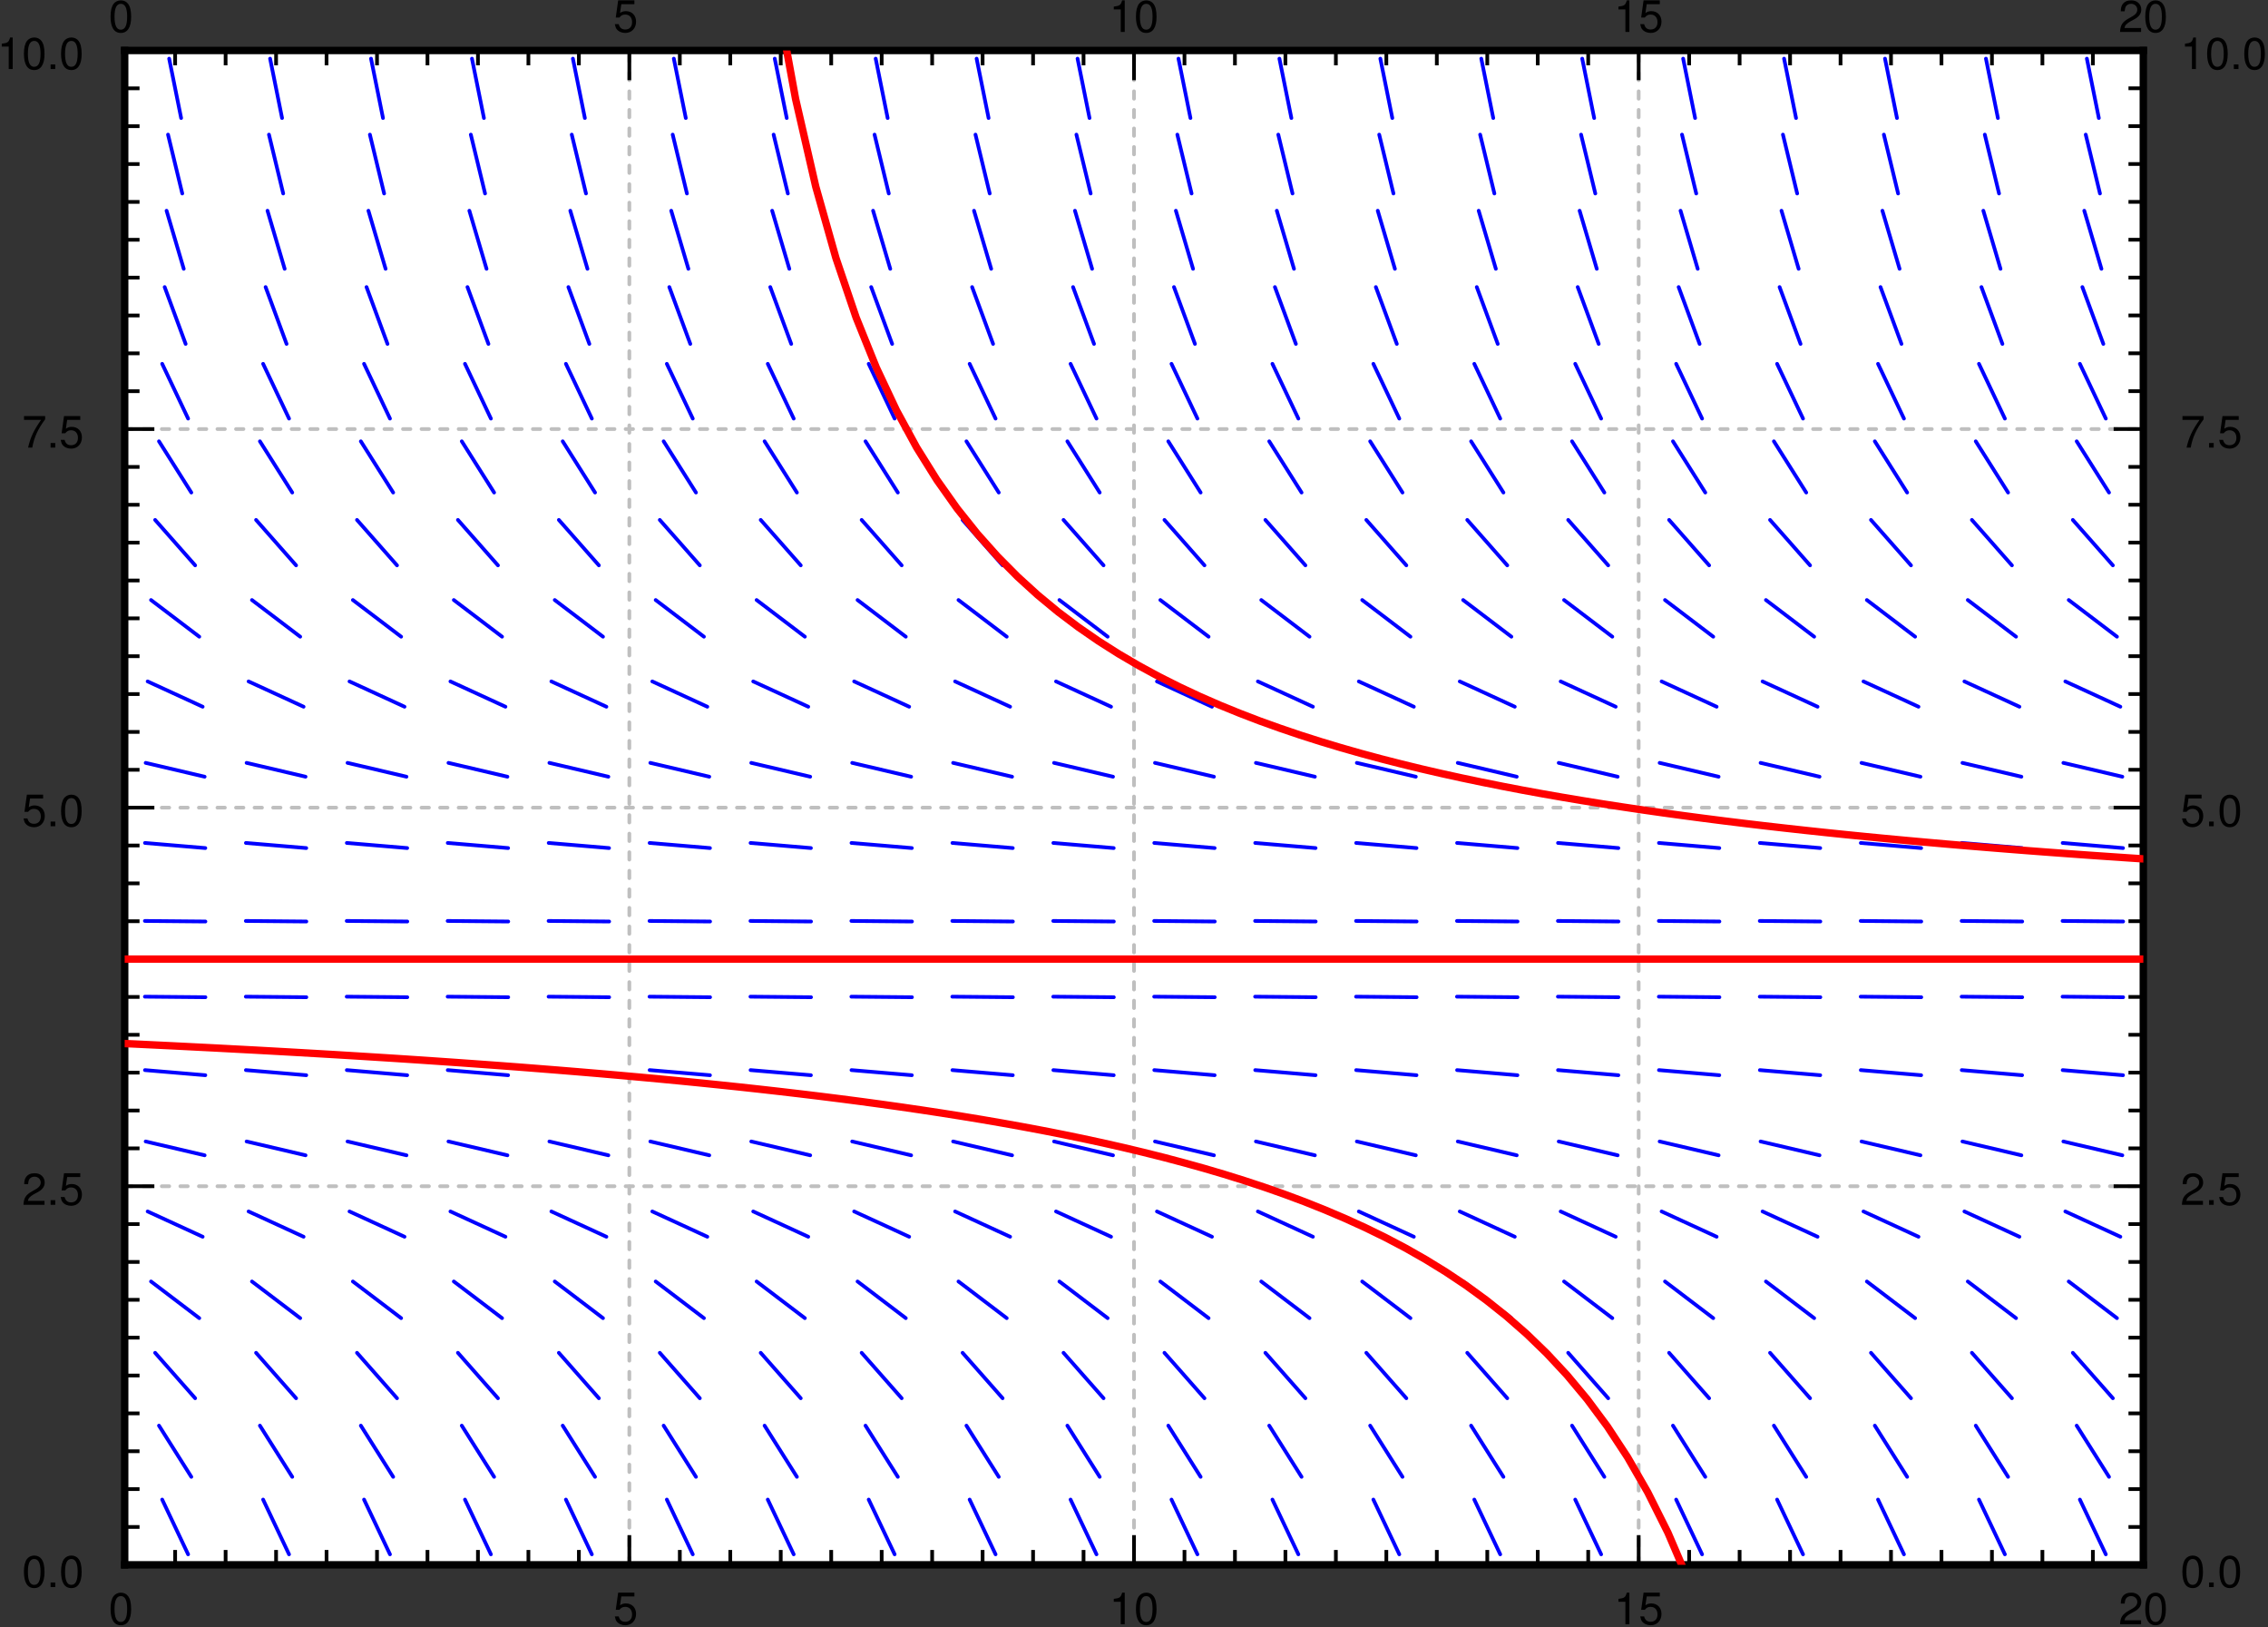 <svg xmlns="http://www.w3.org/2000/svg" xmlns:xlink="http://www.w3.org/1999/xlink" width="382pt" height="274pt" viewBox="0 0 382 274"><rect x="0" y="0" width="382" height="274" fill="#333333" stroke="none"/><defs><clipPath id="a"><path d="M21 8.5h1v255h-1zm0 0"/></clipPath><clipPath id="b"><path d="M21 263h340v.5H21zm0 0"/></clipPath><clipPath id="c"><path d="M21 8.5h1v255h-1zm0 0"/></clipPath><clipPath id="d"><path d="M105 8.5h2v255h-2zm0 0"/></clipPath><clipPath id="e"><path d="M190 8.5h2v255h-2zm0 0"/></clipPath><clipPath id="f"><path d="M275 8.5h2v255h-2zm0 0"/></clipPath><clipPath id="g"><path d="M360 8.5h1v255h-1zm0 0"/></clipPath><clipPath id="h"><path d="M21 263h340v.5H21zm0 0"/></clipPath><clipPath id="i"><path d="M21 199h340v2H21zm0 0"/></clipPath><clipPath id="j"><path d="M21 135h340v2H21zm0 0"/></clipPath><clipPath id="k"><path d="M21 71h340v2H21zm0 0"/></clipPath><clipPath id="l"><path d="M21 8.5h340V9H21zm0 0"/></clipPath><clipPath id="s"><path d="M21 160h340v3H21zm0 0"/></clipPath><clipPath id="t"><path d="M129 8.5h232V146H129zm0 0"/></clipPath><clipPath id="u"><path d="M21 175h264v88.5H21zm0 0"/></clipPath><symbol overflow="visible" id="m"><path style="stroke:none" d="M2.063-5.313c-.5 0-.938.22-1.22.579C.5-4.266.329-3.563.329-2.578c0 1.797.594 2.75 1.734 2.75 1.126 0 1.735-.953 1.735-2.703 0-1.031-.156-1.719-.516-2.203-.281-.375-.719-.579-1.219-.579zm0 .579c.718 0 1.062.718 1.062 2.14 0 1.516-.344 2.219-1.078 2.219C1.344-.375 1-1.109 1-2.563c0-1.453.344-2.171 1.063-2.171zm0 0"/></symbol><symbol overflow="visible" id="n"><path style="stroke:none" d="M3.563-5.313H.828L.422-2.421h.61c.312-.375.562-.5.984-.5.703 0 1.156.485 1.156 1.281 0 .766-.438 1.235-1.156 1.235-.579 0-.938-.297-1.094-.906H.266c.093.437.156.656.312.843.313.406.844.64 1.453.64 1.063 0 1.813-.78 1.813-1.905 0-1.047-.688-1.766-1.719-1.766-.375 0-.672.094-.984.313l.218-1.485h2.204zm0 0"/></symbol><symbol overflow="visible" id="o"><path style="stroke:none" d="M1.938-3.781V0h.671v-5.313h-.437c-.235.813-.39.922-1.406 1.047v.485zm0 0"/></symbol><symbol overflow="visible" id="p"><path style="stroke:none" d="M3.797-.656H1c.063-.438.313-.703.953-1.094l.75-.406c.75-.406 1.125-.953 1.125-1.594 0-.453-.172-.86-.484-1.14-.328-.298-.719-.423-1.219-.423-.672 0-1.172.235-1.469.688-.187.281-.265.61-.281 1.156h.656c.032-.36.078-.578.157-.75.171-.328.515-.515.921-.515.594 0 1.047.421 1.047.984 0 .422-.25.781-.719 1.063l-.687.39C.64-1.672.312-1.172.25 0h3.547zm0 0"/></symbol><symbol overflow="visible" id="q"><path style="stroke:none" d="M1.438-.781H.655V0h.781zm0 0"/></symbol><symbol overflow="visible" id="r"><path style="stroke:none" d="M3.906-5.313H.344v.641h2.875C1.953-2.859 1.438-1.75 1.03 0h.703c.297-1.703.97-3.172 2.172-4.766zm0 0"/></symbol></defs><path style="stroke:none;fill-rule:nonzero;fill:#fff;fill-opacity:1" d="M21 263.5h340V8.5H21zm0 0"/><g clip-path="url(#a)"><path style="fill:none;stroke-width:6.25;stroke-linecap:round;stroke-linejoin:miter;stroke:#bfbfbf;stroke-opacity:1;stroke-miterlimit:10" d="M210 105v2550" transform="matrix(.1 0 0 -.1 0 274)"/></g><g clip-path="url(#b)"><path style="fill:none;stroke-width:6.25;stroke-linecap:round;stroke-linejoin:miter;stroke:#bfbfbf;stroke-opacity:1;stroke-miterlimit:10" d="M210 105h3400" transform="matrix(.1 0 0 -.1 0 274)"/></g><g clip-path="url(#c)"><path style="fill:none;stroke-width:6.25;stroke-linecap:round;stroke-linejoin:miter;stroke:#bfbfbf;stroke-opacity:1;stroke-dasharray:12.5,18.75;stroke-miterlimit:10" d="M210 105v2550" transform="matrix(.1 0 0 -.1 0 274)"/></g><g clip-path="url(#d)"><path style="fill:none;stroke-width:6.25;stroke-linecap:round;stroke-linejoin:miter;stroke:#bfbfbf;stroke-opacity:1;stroke-dasharray:12.5,18.75;stroke-miterlimit:10" d="M1060 105v2550" transform="matrix(.1 0 0 -.1 0 274)"/></g><g clip-path="url(#e)"><path style="fill:none;stroke-width:6.25;stroke-linecap:round;stroke-linejoin:miter;stroke:#bfbfbf;stroke-opacity:1;stroke-dasharray:12.5,18.75;stroke-miterlimit:10" d="M1910 105v2550" transform="matrix(.1 0 0 -.1 0 274)"/></g><g clip-path="url(#f)"><path style="fill:none;stroke-width:6.25;stroke-linecap:round;stroke-linejoin:miter;stroke:#bfbfbf;stroke-opacity:1;stroke-dasharray:12.5,18.75;stroke-miterlimit:10" d="M2760 105v2550" transform="matrix(.1 0 0 -.1 0 274)"/></g><g clip-path="url(#g)"><path style="fill:none;stroke-width:6.25;stroke-linecap:round;stroke-linejoin:miter;stroke:#bfbfbf;stroke-opacity:1;stroke-dasharray:12.5,18.75;stroke-miterlimit:10" d="M3610 105v2550" transform="matrix(.1 0 0 -.1 0 274)"/></g><g clip-path="url(#h)"><path style="fill:none;stroke-width:6.25;stroke-linecap:round;stroke-linejoin:miter;stroke:#bfbfbf;stroke-opacity:1;stroke-dasharray:12.5,18.75;stroke-miterlimit:10" d="M210 105h3400" transform="matrix(.1 0 0 -.1 0 274)"/></g><g clip-path="url(#i)"><path style="fill:none;stroke-width:6.25;stroke-linecap:round;stroke-linejoin:miter;stroke:#bfbfbf;stroke-opacity:1;stroke-dasharray:12.5,18.75;stroke-miterlimit:10" d="M210 742.5h3400" transform="matrix(.1 0 0 -.1 0 274)"/></g><g clip-path="url(#j)"><path style="fill:none;stroke-width:6.25;stroke-linecap:round;stroke-linejoin:miter;stroke:#bfbfbf;stroke-opacity:1;stroke-dasharray:12.5,18.75;stroke-miterlimit:10" d="M210 1380h3400" transform="matrix(.1 0 0 -.1 0 274)"/></g><g clip-path="url(#k)"><path style="fill:none;stroke-width:6.25;stroke-linecap:round;stroke-linejoin:miter;stroke:#bfbfbf;stroke-opacity:1;stroke-dasharray:12.5,18.75;stroke-miterlimit:10" d="M210 2017.5h3400" transform="matrix(.1 0 0 -.1 0 274)"/></g><g clip-path="url(#l)"><path style="fill:none;stroke-width:6.25;stroke-linecap:round;stroke-linejoin:miter;stroke:#bfbfbf;stroke-opacity:1;stroke-dasharray:12.5,18.75;stroke-miterlimit:10" d="M210 2655h3400" transform="matrix(.1 0 0 -.1 0 274)"/></g><path style="fill:none;stroke-width:12.5;stroke-linecap:square;stroke-linejoin:miter;stroke:#000;stroke-opacity:1;stroke-miterlimit:10" d="M210 105h3400" transform="matrix(.1 0 0 -.1 0 274)"/><path style="fill:none;stroke-width:6.25;stroke-linecap:butt;stroke-linejoin:miter;stroke:#000;stroke-opacity:1;stroke-miterlimit:10" d="M210 105v50m85-50v25m85-25v25m85-25v25m85-25v25m85-25v25m85-25v25m85-25v25m85-25v25m85-25v25m85-25v50m85-50v25m85-25v25m85-25v25m85-25v25m85-25v25m85-25v25m85-25v25m85-25v25m85-25v25m85-25v50m85-50v25m85-25v25m85-25v25m85-25v25m85-25v25m85-25v25m85-25v25m85-25v25m85-25v25m85-25v50m85-50v25m85-25v25m85-25v25m85-25v25m85-25v25m85-25v25m85-25v25m85-25v25m85-25v25m85-25v50" transform="matrix(.1 0 0 -.1 0 274)"/><use xlink:href="#m" x="18.29" y="273.5" style="fill:#000;fill-opacity:1"/><use xlink:href="#n" x="103.29" y="273.5" style="fill:#000;fill-opacity:1"/><g style="fill:#000;fill-opacity:1"><use xlink:href="#o" x="186.829" y="273.5"/><use xlink:href="#m" x="190.999" y="273.5"/></g><g style="fill:#000;fill-opacity:1"><use xlink:href="#o" x="271.829" y="273.5"/><use xlink:href="#n" x="275.999" y="273.5"/></g><g style="fill:#000;fill-opacity:1"><use xlink:href="#p" x="356.829" y="273.5"/><use xlink:href="#m" x="360.999" y="273.5"/></g><path style="fill:none;stroke-width:12.5;stroke-linecap:square;stroke-linejoin:miter;stroke:#000;stroke-opacity:1;stroke-miterlimit:10" d="M210 2655h3400" transform="matrix(.1 0 0 -.1 0 274)"/><path style="fill:none;stroke-width:6.25;stroke-linecap:butt;stroke-linejoin:miter;stroke:#000;stroke-opacity:1;stroke-miterlimit:10" d="M210 2655v-50m85 50v-25m85 25v-25m85 25v-25m85 25v-25m85 25v-25m85 25v-25m85 25v-25m85 25v-25m85 25v-25m85 25v-50m85 50v-25m85 25v-25m85 25v-25m85 25v-25m85 25v-25m85 25v-25m85 25v-25m85 25v-25m85 25v-25m85 25v-50m85 50v-25m85 25v-25m85 25v-25m85 25v-25m85 25v-25m85 25v-25m85 25v-25m85 25v-25m85 25v-25m85 25v-50m85 50v-25m85 25v-25m85 25v-25m85 25v-25m85 25v-25m85 25v-25m85 25v-25m85 25v-25m85 25v-25m85 25v-50" transform="matrix(.1 0 0 -.1 0 274)"/><use xlink:href="#m" x="18.29" y="5.375" style="fill:#000;fill-opacity:1"/><use xlink:href="#n" x="103.29" y="5.375" style="fill:#000;fill-opacity:1"/><g style="fill:#000;fill-opacity:1"><use xlink:href="#o" x="186.829" y="5.375"/><use xlink:href="#m" x="190.999" y="5.375"/></g><g style="fill:#000;fill-opacity:1"><use xlink:href="#o" x="271.829" y="5.375"/><use xlink:href="#n" x="275.999" y="5.375"/></g><g style="fill:#000;fill-opacity:1"><use xlink:href="#p" x="356.829" y="5.375"/><use xlink:href="#m" x="360.999" y="5.375"/></g><path style="fill:none;stroke-width:12.5;stroke-linecap:square;stroke-linejoin:miter;stroke:#000;stroke-opacity:1;stroke-miterlimit:10" d="M210 105v2550" transform="matrix(.1 0 0 -.1 0 274)"/><path style="fill:none;stroke-width:6.25;stroke-linecap:butt;stroke-linejoin:miter;stroke:#000;stroke-opacity:1;stroke-miterlimit:10" d="M210 105h50m-50 63.75h25m-25 63.75h25m-25 63.75h25M210 360h25m-25 63.75h25m-25 63.75h25m-25 63.75h25M210 615h25m-25 63.75h25m-25 63.75h50m-50 63.75h25M210 870h25m-25 63.75h25m-25 63.75h25m-25 63.75h25M210 1125h25m-25 63.75h25m-25 63.75h25m-25 63.75h25M210 1380h50m-50 63.75h25m-25 63.75h25m-25 63.75h25M210 1635h25m-25 63.75h25m-25 63.75h25m-25 63.75h25M210 1890h25m-25 63.75h25m-25 63.75h50m-50 63.75h25M210 2145h25m-25 63.75h25m-25 63.75h25m-25 63.75h25M210 2400h25m-25 63.75h25m-25 63.75h25m-25 63.75h25M210 2655h50" transform="matrix(.1 0 0 -.1 0 274)"/><g style="fill:#000;fill-opacity:1"><use xlink:href="#m" x="3.7" y="267.25"/><use xlink:href="#q" x="7.87" y="267.25"/><use xlink:href="#m" x="9.955" y="267.25"/></g><g style="fill:#000;fill-opacity:1"><use xlink:href="#p" x="3.7" y="202.875"/><use xlink:href="#q" x="7.87" y="202.875"/><use xlink:href="#n" x="9.955" y="202.875"/></g><g style="fill:#000;fill-opacity:1"><use xlink:href="#n" x="3.7" y="139.125"/><use xlink:href="#q" x="7.87" y="139.125"/><use xlink:href="#m" x="9.955" y="139.125"/></g><g style="fill:#000;fill-opacity:1"><use xlink:href="#r" x="3.7" y="75.375"/><use xlink:href="#q" x="7.87" y="75.375"/><use xlink:href="#n" x="9.955" y="75.375"/></g><g style="fill:#000;fill-opacity:1"><use xlink:href="#o" x="-.47" y="11.625"/><use xlink:href="#m" x="3.7" y="11.625"/><use xlink:href="#q" x="7.87" y="11.625"/><use xlink:href="#m" x="9.955" y="11.625"/></g><path style="fill:none;stroke-width:12.5;stroke-linecap:square;stroke-linejoin:miter;stroke:#000;stroke-opacity:1;stroke-miterlimit:10" d="M3610 105v2550" transform="matrix(.1 0 0 -.1 0 274)"/><path style="fill:none;stroke-width:6.25;stroke-linecap:butt;stroke-linejoin:miter;stroke:#000;stroke-opacity:1;stroke-miterlimit:10" d="M3610 105h-50m50 63.75h-25m25 63.75h-25m25 63.75h-25m25 63.75h-25m25 63.75h-25m25 63.75h-25m25 63.75h-25m25 63.75h-25m25 63.75h-25m25 63.75h-50m50 63.75h-25m25 63.75h-25m25 63.75h-25m25 63.75h-25m25 63.75h-25m25 63.75h-25m25 63.75h-25m25 63.75h-25m25 63.75h-25m25 63.75h-50m50 63.75h-25m25 63.75h-25m25 63.75h-25m25 63.75h-25m25 63.75h-25m25 63.75h-25m25 63.75h-25m25 63.75h-25m25 63.75h-25m25 63.75h-50m50 63.75h-25m25 63.75h-25m25 63.75h-25m25 63.75h-25m25 63.75h-25m25 63.75h-25m25 63.75h-25m25 63.75h-25m25 63.75h-25m25 63.75h-50" transform="matrix(.1 0 0 -.1 0 274)"/><g style="fill:#000;fill-opacity:1"><use xlink:href="#m" x="367.25" y="267.25"/><use xlink:href="#q" x="371.42" y="267.25"/><use xlink:href="#m" x="373.505" y="267.25"/></g><g style="fill:#000;fill-opacity:1"><use xlink:href="#p" x="367.25" y="202.875"/><use xlink:href="#q" x="371.42" y="202.875"/><use xlink:href="#n" x="373.505" y="202.875"/></g><g style="fill:#000;fill-opacity:1"><use xlink:href="#n" x="367.25" y="139.125"/><use xlink:href="#q" x="371.42" y="139.125"/><use xlink:href="#m" x="373.505" y="139.125"/></g><g style="fill:#000;fill-opacity:1"><use xlink:href="#r" x="367.25" y="75.375"/><use xlink:href="#q" x="371.42" y="75.375"/><use xlink:href="#n" x="373.505" y="75.375"/></g><g style="fill:#000;fill-opacity:1"><use xlink:href="#o" x="367.25" y="11.625"/><use xlink:href="#m" x="371.42" y="11.625"/><use xlink:href="#q" x="375.59" y="11.625"/><use xlink:href="#m" x="377.675" y="11.625"/></g><path style="fill:none;stroke-width:6.25;stroke-linecap:round;stroke-linejoin:miter;stroke:#00f;stroke-opacity:1;stroke-miterlimit:10" d="m273.164 214.844 43.672-92.188m0 0h0m-49.063 216.719 54.454-86.25m0 0h0M261.29 461.992l67.42-76.484m0 0h0M254.375 582.11l81.25-61.72m0 0h0m-86.953 179.65 92.656-42.58m0 0h0m-95.976 160.43 99.296-23.28m0 0h0M244.18 938.047l101.64-8.594m0 0h0m-101.797 132.266 101.954-.938m0 0h0m-101.954 128.438 101.954-.938m0 0h0M244.18 1320.547l101.64-8.594m0 0h0M245.352 1455.39l99.296-23.28m0 0h0m-95.976 160.43 92.656-42.58m0 0h0m-86.953 179.65 81.25-61.72m0 0h0m-74.335 196.602 67.42-76.484m0 0h0m-60.937 208.867 54.454-86.25m0 0h0m-49.063 216.719 43.672-92.188m0 0h0m-39.492 221.446 35.312-95.704m0 0h0m-32.109 224.258 28.906-97.812m0 0h0m-26.445 225.976 23.984-99.14m0 0h0m-22.07 227.07 20.156-100m0 0h0M443.164 214.844l43.672-92.188m0 0h0m-49.063 216.719 54.454-86.25m0 0h0M431.29 461.992l67.42-76.484m0 0h0M424.375 582.11l81.25-61.72m0 0h0m-86.953 179.65 92.656-42.58m0 0h0m-95.976 160.43 99.296-23.28m0 0h0M414.18 938.047l101.64-8.594m0 0h0m-101.797 132.266 101.954-.938m0 0h0m-101.954 128.438 101.954-.938m0 0h0M414.18 1320.547l101.64-8.594m0 0h0M415.352 1455.39l99.296-23.28m0 0h0m-95.976 160.43 92.656-42.58m0 0h0m-86.953 179.65 81.25-61.72m0 0h0m-74.335 196.602 67.42-76.484m0 0h0m-60.937 208.867 54.454-86.25m0 0h0m-49.063 216.719 43.672-92.188m0 0h0m-39.492 221.446 35.312-95.704m0 0h0m-32.109 224.258 28.906-97.812m0 0h0m-26.445 225.976 23.984-99.14m0 0h0m-22.07 227.07 20.156-100m0 0h0M613.164 214.844l43.672-92.188m0 0h0m-49.063 216.719 54.454-86.25m0 0h0M601.29 461.992l67.42-76.484m0 0h0M594.375 582.11l81.25-61.72m0 0h0m-86.953 179.65 92.656-42.58m0 0h0m-95.976 160.43 99.296-23.28m0 0h0M584.18 938.047l101.64-8.594m0 0h0m-101.836 132.266 102.032-.938m0 0h0m-102.032 128.438 102.032-.938m0 0h0M584.18 1320.547l101.64-8.594m0 0h0M585.352 1455.39l99.296-23.28m0 0h0m-95.976 160.43 92.656-42.58m0 0h0m-86.953 179.65 81.25-61.72m0 0h0m-74.335 196.602 67.42-76.484m0 0h0m-60.937 208.867 54.454-86.25m0 0h0m-49.063 216.719 43.672-92.188m0 0h0m-39.492 221.446 35.312-95.704m0 0h0m-32.109 224.258 28.906-97.812m0 0h0m-26.445 225.976 23.984-99.14m0 0h0m-22.07 227.07 20.156-100m0 0h0M783.164 214.844l43.672-92.188m0 0h0m-49.063 216.719 54.454-86.25m0 0h0M771.29 461.992l67.42-76.484m0 0h0M764.375 582.11l81.25-61.72m0 0h0m-86.953 179.65 92.656-42.58m0 0h0m-95.976 160.43 99.296-23.28m0 0h0M754.18 938.047l101.64-8.594m0 0h0m-101.836 132.266 102.032-.938m0 0h0m-102.032 128.438 102.032-.938m0 0h0M754.18 1320.547l101.64-8.594m0 0h0M755.352 1455.39l99.296-23.28m0 0h0m-95.976 160.43 92.656-42.58m0 0h0m-86.953 179.65 81.25-61.72m0 0h0m-74.335 196.602 67.42-76.484m0 0h0m-60.937 208.867 54.454-86.25m0 0h0m-49.063 216.719 43.672-92.188m0 0h0m-39.492 221.446 35.312-95.704m0 0h0m-32.109 224.258 28.906-97.812m0 0h0m-26.445 225.976 23.984-99.14m0 0h0m-22.07 227.07 20.156-100m0 0h0M953.164 214.844l43.672-92.188m0 0h0m-49.063 216.719 54.454-86.25m0 0h0M941.29 461.992l67.42-76.484m0 0h0M934.375 582.11l81.25-61.72m0 0h0m-86.953 179.65 92.656-42.58m0 0h0m-95.976 160.43 99.296-23.28m0 0h0M924.18 938.047l101.64-8.594m0 0h0m-101.836 132.266 102.032-.938m0 0h0m-102.032 128.438 102.032-.938m0 0h0M924.18 1320.547l101.64-8.594m0 0h0M925.352 1455.39l99.296-23.28m0 0h0m-95.976 160.43 92.656-42.58m0 0h0m-86.953 179.65 81.25-61.72m0 0h0m-74.335 196.602 67.42-76.484m0 0h0m-60.937 208.867 54.454-86.25m0 0h0m-49.063 216.719 43.672-92.188m0 0h0m-39.492 221.446 35.312-95.704m0 0h0m-32.109 224.258 28.906-97.812m0 0h0m-26.445 225.976 23.984-99.14m0 0h0m-22.07 227.07 20.156-100m0 0h0m138.086-2326.406 43.672-92.188m0 0h0m-49.063 216.719 54.454-86.25m0 0h0m-60.937 208.867 67.42-76.484m0 0h0m-74.335 196.602 81.25-61.72m0 0h0m-86.953 179.65 92.656-42.58m0 0h0m-95.976 160.43 99.296-23.28m0 0h0M1094.18 938.047l101.64-8.594m0 0h0m-101.836 132.266 102.032-.938m0 0h0m-102.032 128.438 102.032-.938m0 0h0m-101.836 132.266 101.64-8.594m0 0h0m-100.468 143.437 99.296-23.28m0 0h0m-95.976 160.43 92.656-42.58m0 0h0m-86.953 179.65 81.25-61.72m0 0h0m-74.335 196.602 67.42-76.484m0 0h0m-60.937 208.867 54.454-86.25m0 0h0m-49.063 216.719 43.672-92.188m0 0h0m-39.492 221.446 35.312-95.704m0 0h0m-32.109 224.258 28.906-97.812m0 0h0m-26.445 225.976 23.984-99.14m0 0h0m-22.07 227.07 20.156-100m0 0h0m138.086-2326.406 43.672-92.188m0 0h0m-49.063 216.719 54.454-86.25m0 0h0m-60.937 208.867 67.42-76.484m0 0h0m-74.335 196.602 81.25-61.72m0 0h0m-86.953 179.65 92.656-42.58m0 0h0m-95.976 160.43 99.296-23.28m0 0h0M1264.18 938.047l101.64-8.594m0 0h0m-101.836 132.266 102.032-.938m0 0h0m-102.032 128.438 102.032-.938m0 0h0m-101.836 132.266 101.64-8.594m0 0h0m-100.468 143.437 99.296-23.28m0 0h0m-95.976 160.43 92.656-42.58m0 0h0m-86.953 179.65 81.25-61.72m0 0h0m-74.335 196.602 67.42-76.484m0 0h0m-60.937 208.867 54.454-86.25m0 0h0m-49.063 216.719 43.672-92.188m0 0h0m-39.492 221.446 35.312-95.704m0 0h0m-32.109 224.258 28.906-97.812m0 0h0m-26.445 225.976 23.984-99.14m0 0h0m-22.07 227.07 20.156-100m0 0h0m138.086-2326.406 43.672-92.188m0 0h0m-49.063 216.719 54.454-86.25m0 0h0m-60.937 208.867 67.42-76.484m0 0h0m-74.335 196.602 81.25-61.72m0 0h0m-86.953 179.65 92.656-42.58m0 0h0m-95.976 160.43 99.296-23.28m0 0h0M1434.18 938.047l101.64-8.594m0 0h0m-101.836 132.266 102.032-.938m0 0h0m-102.032 128.438 102.032-.938m0 0h0m-101.836 132.266 101.64-8.594m0 0h0m-100.468 143.437 99.296-23.28m0 0h0m-95.976 160.43 92.656-42.58m0 0h0m-86.953 179.65 81.25-61.72m0 0h0m-74.335 196.602 67.42-76.484m0 0h0m-60.937 208.867 54.454-86.25m0 0h0m-49.063 216.719 43.672-92.188m0 0h0m-39.492 221.446 35.312-95.704m0 0h0m-32.109 224.258 28.906-97.812m0 0h0m-26.445 225.976 23.984-99.14m0 0h0m-22.07 227.07 20.156-100m0 0h0m138.086-2326.406 43.672-92.188m0 0h0m-49.063 216.719 54.454-86.25m0 0h0m-60.937 208.867 67.42-76.484m0 0h0m-74.335 196.602 81.25-61.72m0 0h0m-86.953 179.65 92.656-42.58m0 0h0m-95.976 160.43 99.296-23.28m0 0h0M1604.18 938.047l101.64-8.594m0 0h0m-101.836 132.266 102.032-.938m0 0h0m-102.032 128.438 102.032-.938m0 0h0m-101.836 132.266 101.64-8.594m0 0h0m-100.468 143.437 99.296-23.28m0 0h0m-95.976 160.43 92.656-42.58m0 0h0m-86.953 179.65 81.25-61.72m0 0h0m-74.335 196.602 67.42-76.484m0 0h0m-60.937 208.867 54.454-86.25m0 0h0m-49.063 216.719 43.672-92.188m0 0h0m-39.492 221.446 35.312-95.704m0 0h0m-32.109 224.258 28.906-97.812m0 0h0m-26.445 225.976 23.984-99.14m0 0h0m-22.07 227.07 20.156-100m0 0h0m138.086-2326.406 43.672-92.188m0 0h0m-49.063 216.719 54.454-86.25m0 0h0m-60.937 208.867 67.42-76.484m0 0h0m-74.335 196.602 81.25-61.72m0 0h0m-86.953 179.65 92.656-42.58m0 0h0m-95.976 160.43 99.296-23.28m0 0h0M1774.18 938.047l101.64-8.594m0 0h0m-101.836 132.266 102.032-.938m0 0h0m-102.032 128.438 102.032-.938m0 0h0m-101.836 132.266 101.64-8.594m0 0h0m-100.468 143.437 99.296-23.28m0 0h0m-95.976 160.43 92.656-42.58m0 0h0m-86.953 179.65 81.25-61.72m0 0h0m-74.335 196.602 67.42-76.484m0 0h0m-60.937 208.867 54.454-86.25m0 0h0m-49.063 216.719 43.672-92.188m0 0h0m-39.492 221.446 35.312-95.704m0 0h0m-32.109 224.258 28.906-97.812m0 0h0m-26.445 225.976 23.984-99.14m0 0h0m-22.07 227.07 20.156-100m0 0h0m138.086-2326.406 43.672-92.188m0 0h0m-49.063 216.719 54.454-86.25m0 0h0m-60.937 208.867 67.42-76.484m0 0h0m-74.335 196.602 81.25-61.72m0 0h0m-86.953 179.65 92.656-42.58m0 0h0m-95.976 160.43 99.296-23.28m0 0h0M1944.18 938.047l101.64-8.594m0 0h0m-101.836 132.266 102.032-.938m0 0h0m-102.032 128.438 102.032-.938m0 0h0m-101.836 132.266 101.64-8.594m0 0h0m-100.468 143.437 99.296-23.28m0 0h0m-95.976 160.43 92.656-42.58m0 0h0m-86.953 179.65 81.25-61.72m0 0h0m-74.335 196.602 67.42-76.484m0 0h0m-60.937 208.867 54.454-86.25m0 0h0m-49.063 216.719 43.672-92.188m0 0h0m-39.492 221.446 35.312-95.704m0 0h0m-32.109 224.258 28.906-97.812m0 0h0m-26.445 225.976 23.984-99.14m0 0h0m-22.07 227.07 20.156-100m0 0h0m138.086-2326.406 43.672-92.188m0 0h0m-49.063 216.719 54.454-86.25m0 0h0m-60.937 208.867 67.42-76.484m0 0h0m-74.335 196.602 81.25-61.72m0 0h0m-86.953 179.65 92.656-42.58m0 0h0m-95.976 160.43 99.296-23.28m0 0h0M2114.18 938.047l101.64-8.594m0 0h0m-101.836 132.266 102.032-.938m0 0h0m-102.032 128.438 102.032-.938m0 0h0m-101.836 132.266 101.64-8.594m0 0h0m-100.468 143.437 99.296-23.28m0 0h0m-95.976 160.43 92.656-42.58m0 0h0m-86.953 179.65 81.25-61.72m0 0h0m-74.335 196.602 67.42-76.484m0 0h0m-60.937 208.867 54.454-86.25m0 0h0m-49.063 216.719 43.672-92.188m0 0h0m-39.492 221.446 35.312-95.704m0 0h0m-32.109 224.258 28.906-97.812m0 0h0m-26.445 225.976 23.984-99.14m0 0h0m-22.07 227.07 20.156-100m0 0h0m138.086-2326.406 43.672-92.188m0 0h0m-49.063 216.719 54.454-86.25m0 0h0m-60.937 208.867 67.42-76.484m0 0h0m-74.335 196.602 81.25-61.72m0 0h0m-86.953 179.65 92.656-42.58m0 0h0m-95.976 160.43 99.296-23.28m0 0h0M2284.18 938.047l101.64-8.594m0 0h0m-101.836 132.266 102.032-.938m0 0h0m-102.032 128.438 102.032-.938m0 0h0m-101.836 132.266 101.64-8.594m0 0h0m-100.468 143.437 99.296-23.28m0 0h0m-95.976 160.43 92.656-42.58m0 0h0m-86.953 179.65 81.25-61.72m0 0h0m-74.335 196.602 67.42-76.484m0 0h0m-60.937 208.867 54.454-86.25m0 0h0m-49.063 216.719 43.672-92.188m0 0h0m-39.492 221.446 35.312-95.704m0 0h0m-32.109 224.258 28.906-97.812m0 0h0m-26.445 225.976 23.984-99.14m0 0h0m-22.07 227.07 20.156-100m0 0h0m138.086-2326.406 43.672-92.188m0 0h0m-49.063 216.719 54.454-86.25m0 0h0m-60.937 208.867 67.42-76.484m0 0h0m-74.335 196.602 81.25-61.72m0 0h0m-86.953 179.65 92.656-42.58m0 0h0m-95.976 160.43 99.296-23.28m0 0h0M2454.18 938.047l101.64-8.594m0 0h0m-101.836 132.266 102.032-.938m0 0h0m-102.032 128.438 102.032-.938m0 0h0m-101.836 132.266 101.64-8.594m0 0h0m-100.468 143.437 99.296-23.28m0 0h0m-95.976 160.43 92.656-42.58m0 0h0m-86.953 179.65 81.25-61.72m0 0h0m-74.335 196.602 67.42-76.484m0 0h0m-60.937 208.867 54.454-86.25m0 0h0m-49.063 216.719 43.672-92.188m0 0h0m-39.492 221.446 35.312-95.704m0 0h0m-32.109 224.258 28.906-97.812m0 0h0m-26.445 225.976 23.984-99.14m0 0h0m-22.07 227.07 20.156-100m0 0h0m138.086-2326.406 43.672-92.188m0 0h0m-49.063 216.719 54.454-86.25m0 0h0m-60.937 208.867 67.42-76.484m0 0h0m-74.335 196.602 81.25-61.72m0 0h0m-86.953 179.65 92.656-42.58m0 0h0m-95.976 160.43 99.296-23.28m0 0h0M2624.18 938.047l101.64-8.594m0 0h0m-101.836 132.266 102.032-.938m0 0h0m-102.032 128.438 102.032-.938m0 0h0m-101.836 132.266 101.64-8.594m0 0h0m-100.468 143.437 99.296-23.28m0 0h0m-95.976 160.43 92.656-42.58m0 0h0m-86.953 179.65 81.25-61.72m0 0h0m-74.335 196.602 67.42-76.484m0 0h0m-60.937 208.867 54.454-86.25m0 0h0m-49.063 216.719 43.672-92.188m0 0h0m-39.492 221.446 35.312-95.704m0 0h0m-32.109 224.258 28.906-97.812m0 0h0m-26.445 225.976 23.984-99.14m0 0h0m-22.07 227.07 20.156-100m0 0h0m138.086-2326.406 43.672-92.188m0 0h0m-49.063 216.719 54.454-86.25m0 0h0m-60.937 208.867 67.42-76.484m0 0h0m-74.335 196.602 81.25-61.72m0 0h0m-86.953 179.65 92.656-42.58m0 0h0m-95.976 160.43 99.296-23.28m0 0h0M2794.18 938.047l101.64-8.594m0 0h0m-101.836 132.266 102.032-.938m0 0h0m-102.032 128.438 102.032-.938m0 0h0m-101.836 132.266 101.64-8.594m0 0h0m-100.468 143.437 99.296-23.28m0 0h0m-95.976 160.43 92.656-42.58m0 0h0m-86.953 179.65 81.25-61.72m0 0h0m-74.335 196.602 67.42-76.484m0 0h0m-60.937 208.867 54.454-86.25m0 0h0m-49.063 216.719 43.672-92.188m0 0h0m-39.492 221.446 35.312-95.704m0 0h0m-32.109 224.258 28.906-97.812m0 0h0m-26.445 225.976 23.984-99.14m0 0h0m-22.07 227.07 20.156-100m0 0h0m138.086-2326.406 43.672-92.188m0 0h0m-49.063 216.719 54.454-86.25m0 0h0m-60.937 208.867 67.42-76.484m0 0h0m-74.335 196.602 81.25-61.72m0 0h0m-86.953 179.65 92.656-42.58m0 0h0m-95.976 160.43 99.296-23.28m0 0h0M2964.18 938.047l101.64-8.594m0 0h0m-101.836 132.266 102.032-.938m0 0h0m-102.032 128.438 102.032-.938m0 0h0m-101.836 132.266 101.64-8.594m0 0h0m-100.468 143.437 99.296-23.28m0 0h0m-95.976 160.43 92.656-42.58m0 0h0m-86.953 179.65 81.25-61.72m0 0h0m-74.335 196.602 67.42-76.484m0 0h0m-60.937 208.867 54.454-86.25m0 0h0m-49.063 216.719 43.672-92.188m0 0h0m-39.492 221.446 35.312-95.704m0 0h0m-32.109 224.258 28.906-97.812m0 0h0m-26.445 225.976 23.984-99.14m0 0h0m-22.07 227.07 20.156-100m0 0h0m138.086-2326.406 43.672-92.188m0 0h0m-49.063 216.719 54.454-86.25m0 0h0m-60.937 208.867 67.42-76.484m0 0h0m-74.335 196.602 81.25-61.72m0 0h0m-86.953 179.65 92.656-42.58m0 0h0m-95.976 160.43 99.296-23.28m0 0h0M3134.18 938.047l101.64-8.594m0 0h0m-101.836 132.266 102.032-.938m0 0h0m-102.032 128.438 102.032-.938m0 0h0m-101.836 132.266 101.64-8.594m0 0h0m-100.468 143.437 99.296-23.28m0 0h0m-95.976 160.43 92.656-42.58m0 0h0m-86.953 179.65 81.25-61.72m0 0h0m-74.335 196.602 67.42-76.484m0 0h0m-60.937 208.867 54.454-86.25m0 0h0m-49.063 216.719 43.672-92.188m0 0h0m-39.492 221.446 35.312-95.704m0 0h0m-32.109 224.258 28.906-97.812m0 0h0m-26.445 225.976 23.984-99.14m0 0h0m-22.07 227.07 20.156-100m0 0h0m138.086-2326.406 43.672-92.188m0 0h0m-49.063 216.719 54.454-86.25m0 0h0m-60.937 208.867 67.42-76.484m0 0h0m-74.335 196.602 81.25-61.72m0 0h0m-86.953 179.65 92.656-42.58m0 0h0m-95.976 160.43 99.296-23.28m0 0h0M3304.18 938.047l101.64-8.594m0 0h0m-101.836 132.266 102.032-.938m0 0h0m-102.032 128.438 102.032-.938m0 0h0m-101.836 132.266 101.64-8.594m0 0h0m-100.468 143.437 99.296-23.28m0 0h0m-95.976 160.43 92.656-42.58m0 0h0m-86.953 179.65 81.25-61.72m0 0h0m-74.335 196.602 67.42-76.484m0 0h0m-60.937 208.867 54.454-86.25m0 0h0m-49.063 216.719 43.672-92.188m0 0h0m-39.492 221.446 35.312-95.704m0 0h0m-32.109 224.258 28.906-97.812m0 0h0m-26.445 225.976 23.984-99.14m0 0h0m-22.07 227.07 20.156-100m0 0h0m138.086-2326.406 43.672-92.188m0 0h0m-49.063 216.719 54.454-86.25m0 0h0m-60.937 208.867 67.42-76.484m0 0h0m-74.335 196.602 81.25-61.72m0 0h0m-86.953 179.65 92.656-42.58m0 0h0m-95.976 160.43 99.296-23.28m0 0h0M3474.18 938.047l101.64-8.594m0 0h0m-101.836 132.266 102.032-.938m0 0h0m-102.032 128.438 102.032-.938m0 0h0m-101.836 132.266 101.64-8.594m0 0h0m-100.468 143.437 99.296-23.28m0 0h0m-95.976 160.43 92.656-42.58m0 0h0m-86.953 179.65 81.25-61.72m0 0h0m-74.335 196.602 67.42-76.484m0 0h0m-60.937 208.867 54.454-86.25m0 0h0m-49.063 216.719 43.672-92.188m0 0h0m-39.492 221.446 35.312-95.704m0 0h0m-32.109 224.258 28.906-97.812m0 0h0m-26.445 225.976 23.984-99.14m0 0h0m-22.07 227.07 20.156-100m0 0h0" transform="matrix(.1 0 0 -.1 0 274)"/><g clip-path="url(#s)"><path style="fill:none;stroke-width:12.5;stroke-linecap:round;stroke-linejoin:round;stroke:red;stroke-opacity:1;stroke-miterlimit:10" d="M210 1125h3433.984" transform="matrix(.1 0 0 -.1 0 274)"/></g><g clip-path="url(#t)"><path style="fill:none;stroke-width:12.5;stroke-linecap:round;stroke-linejoin:round;stroke:red;stroke-opacity:1;stroke-miterlimit:10" d="M1306.016 2759.102 1340 2573.477l33.984-147.774 34.024-120.43 33.984-100 34.024-84.375L1510 2048.75l33.984-62.422 34.024-54.492 33.984-48.008 34.024-42.617 33.984-38.086 33.984-34.258 34.024-30.976 33.984-28.086 34.024-25.664 33.984-23.477 33.984-21.601 34.024-19.922 33.984-18.438 34.024-17.11 33.984-15.937 33.984-14.843 34.024-13.868 33.984-13.047 34.024-12.187 33.984-11.524 33.984-10.82 34.024-10.234 33.984-9.688 34.024-9.18 33.984-8.671 33.984-8.282 34.024-7.851 33.984-7.461 34.024-7.11 33.984-6.796 33.984-6.524 34.024-6.21 33.984-5.938 34.024-5.703 33.984-5.469 33.984-5.234 34.024-5.04 33.984-4.843 34.024-4.649 33.984-4.492 33.984-4.336 34.024-4.18 33.984-4.023 34.024-3.867 33.984-3.75 33.984-3.633 34.024-3.515 33.984-3.399 34.024-3.281 33.984-3.164 33.984-3.086 34.024-3.008 33.984-2.89 34.024-2.813 33.984-2.735 33.984-2.656 34.024-2.578 33.984-2.5 34.024-2.46 33.984-2.345 33.984-2.304 34.024-2.266" transform="matrix(.1 0 0 -.1 0 274)"/></g><g clip-path="url(#u)"><path style="fill:none;stroke-width:12.5;stroke-linecap:round;stroke-linejoin:round;stroke:red;stroke-opacity:1;stroke-miterlimit:10" d="m191.25 983.633 33.984-1.563 34.024-1.64 33.984-1.64 34.024-1.72 33.984-1.718 33.984-1.797 34.024-1.797 33.984-1.875 34.024-1.914 33.984-1.953 33.984-1.993 34.024-2.07 33.984-2.11 34.024-2.148 33.984-2.226 33.984-2.305 34.024-2.344 33.984-2.422 34.024-2.46 33.984-2.54 33.984-2.656 34.024-2.695 33.984-2.774 34.024-2.851 33.984-2.969 33.984-3.047 34.024-3.125 33.984-3.242 34.024-3.36 33.984-3.476 33.984-3.555 34.024-3.71 33.984-3.829 34.024-3.984 33.984-4.102 33.984-4.257 34.024-4.414 33.984-4.61 34.024-4.765 33.984-4.961 33.984-5.157 34.024-5.39 33.984-5.586 34.024-5.86 33.984-6.093 33.984-6.367 34.024-6.68 33.984-6.992 34.024-7.344 33.984-7.695 33.984-8.086 34.024-8.516 33.984-8.984 34.024-9.453 33.984-10 33.984-10.625 34.024-11.211 33.984-11.914 34.024-12.696 33.984-13.554 33.984-14.454 34.024-15.468 33.984-16.602 34.024-17.89 33.984-19.337 33.984-20.898 34.024-22.695 33.984-24.766 34.024-27.07 33.984-29.766 33.984-32.89 34.024-36.485 33.984-40.703 34.024-45.781 33.984-51.758 33.984-59.063 34.024-68.007L2843.242 80" transform="matrix(.1 0 0 -.1 0 274)"/></g></svg>